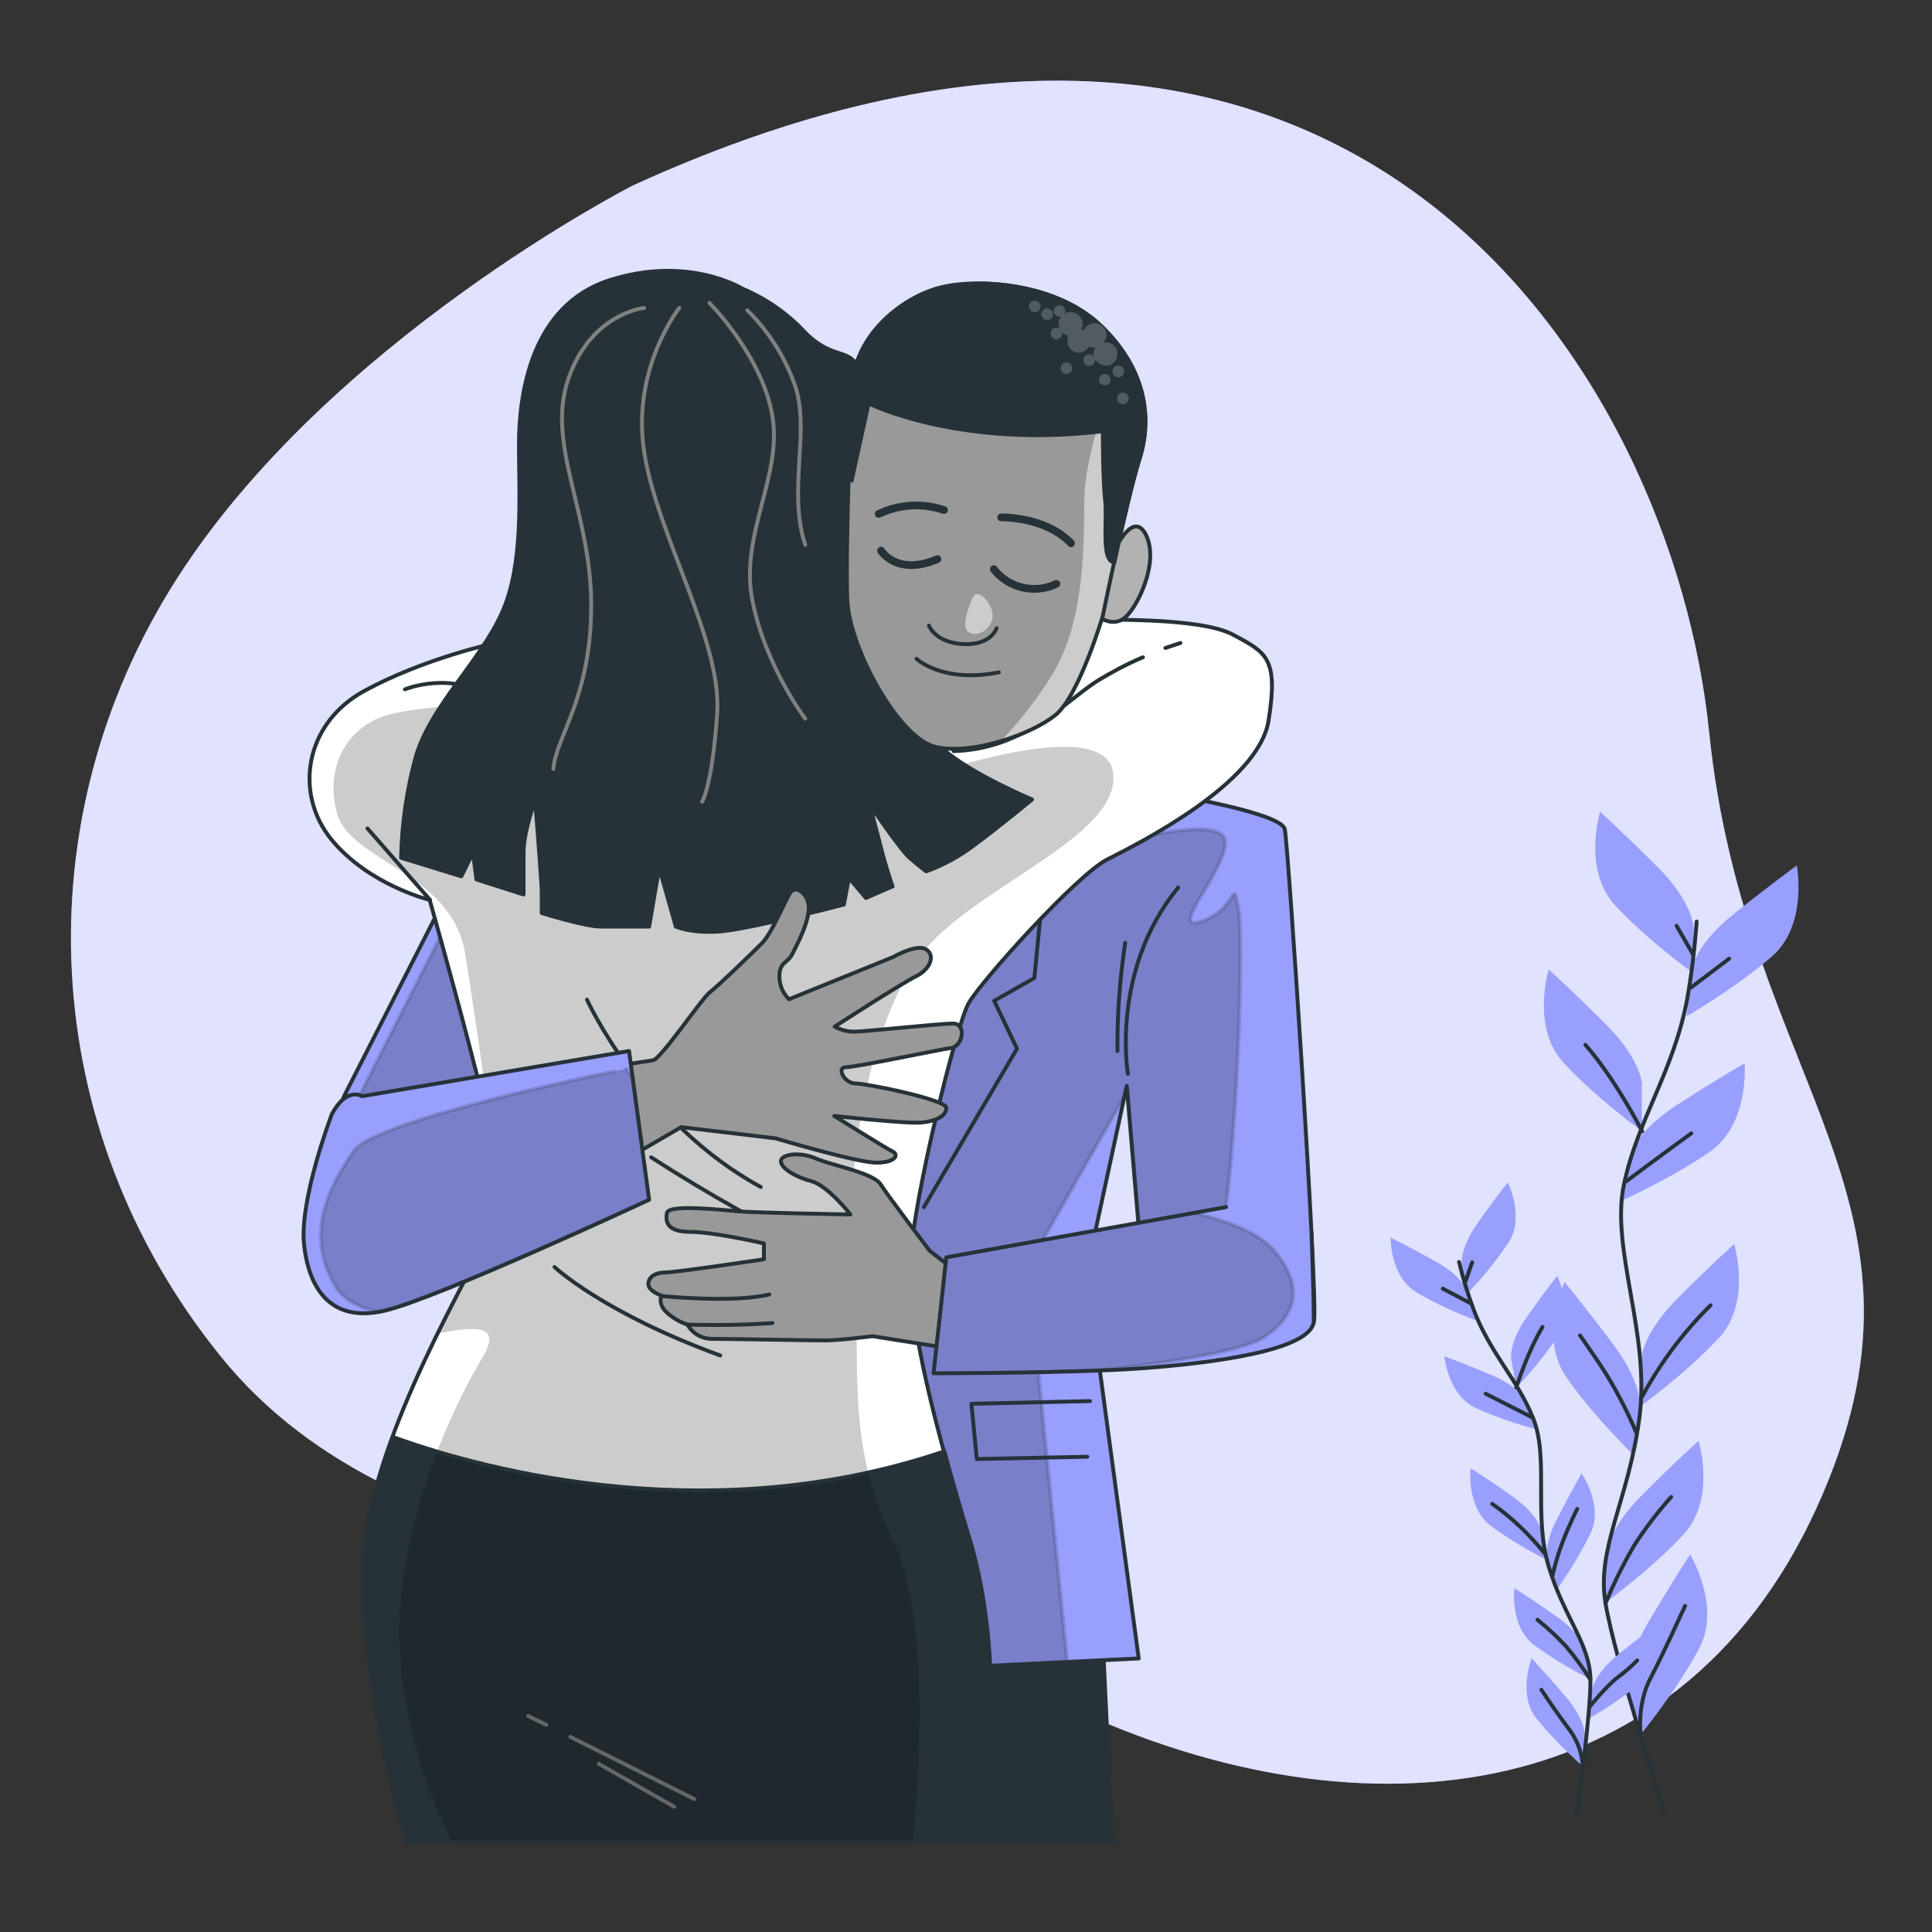 <?xml version="1.0" encoding="utf-8"?>
<!-- Generator: Adobe Illustrator 25.2.1, SVG Export Plug-In . SVG Version: 6.00 Build 0)  -->
<svg version="1.1" id="Livello_1" xmlns="http://www.w3.org/2000/svg" xmlns:xlink="http://www.w3.org/1999/xlink" x="0px" y="0px"
	 viewBox="0 0 500 500" style="enable-background:new 0 0 500 500;" xml:space="preserve">
<rect x="0" y="0" width="500" height="500" fill="#333333" stroke="none"/>
<style type="text/css">
	.st0{fill:#989FFD;}
	.st1{opacity:0.7;fill:#FFFFFF;enable-background:new    ;}
	.st2{fill:none;stroke:#263238;stroke-linecap:round;stroke-linejoin:round;}
	.st3{fill:#263238;stroke:#263238;stroke-linecap:round;stroke-linejoin:round;}
	.st4{clip-path:url(#SVGID_2_);}
	.st5{opacity:0.2;stroke:#263238;stroke-linecap:round;stroke-linejoin:round;enable-background:new    ;}
	.st6{fill:#989FFD;stroke:#263238;stroke-linecap:round;stroke-linejoin:round;}
	.st7{fill:#FFFFFF;}
	.st8{clip-path:url(#SVGID_4_);}
	.st9{opacity:0.2;enable-background:new    ;}
	.st10{fill:#263238;}
	.st11{clip-path:url(#SVGID_6_);}
	.st12{fill:none;stroke:#666666;stroke-linecap:round;stroke-linejoin:round;}
	.st13{fill:none;stroke:#808080;stroke-linecap:round;stroke-linejoin:round;}
	.st14{fill:#B2B2B2;stroke:#263238;stroke-linecap:round;stroke-linejoin:round;}
	.st15{fill:#999999;}
	.st16{clip-path:url(#SVGID_8_);}
	.st17{opacity:0.5;fill:#FFFFFF;enable-background:new    ;}
	.st18{fill:none;stroke:#263238;stroke-width:2;stroke-linecap:round;stroke-linejoin:round;}
	.st19{opacity:0.2;}
	.st20{fill:#999999;stroke:#263238;stroke-linecap:round;stroke-linejoin:round;}
	.st21{clip-path:url(#SVGID_10_);}
	.st22{clip-path:url(#SVGID_12_);}
</style>
<g id="freepik--background-simple--inject-94">
	<path class="st0" d="M163.8,48c0,0-78.9,40.2-118.3,102.2S9.3,291.8,57.1,351s139.3,51.4,215.8,88.9s161,29.8,197.2-49.6
		s-18.4-109.1-27.8-201S350.2-37.2,163.8,48z"/>
	<path class="st1" d="M163.8,48c0,0-78.9,40.2-118.3,102.2S9.3,291.8,57.1,351s139.3,51.4,215.8,88.9s161,29.8,197.2-49.6
		s-18.4-109.1-27.8-201S350.2-37.2,163.8,48z"/>
</g>
<g id="freepik--Plants--inject-94">
	<path class="st0" d="M438.3,240.2c0,0,0-6.5-9.2-15.7s-15-14.4-15-14.4s-4.6,15,3.9,24.2s20.3,17.6,20.3,17.6L438.3,240.2z"/>
	<path class="st0" d="M425,281c0,0,0-6.5-9.2-15.7s-15-14.4-15-14.4s-4.6,15,3.9,24.2s20.2,17.6,20.2,17.6V281z"/>
	<path class="st0" d="M437.7,251.3c0,0,0.7-6.5,10.8-14.6s16.5-12.7,16.5-12.7s3,15.4-6.5,23.6s-22,15.4-22,15.4L437.7,251.3z"/>
	<path class="st0" d="M421.6,299.5c0,0,1.4-6.4,12.2-13.4s17.7-10.9,17.7-10.9s1.3,15.7-8.9,22.8s-23.5,13-23.5,13L421.6,299.5z"/>
	<path class="st0" d="M424.7,352.1c0,0,0-6.5,9.1-15.7s15-14.4,15-14.4s4.6,15-3.9,24.2s-20.3,17.7-20.3,17.7L424.7,352.1z"/>
	<path class="st0" d="M424.5,365c0,0,0.9-6.5-6.8-16.8s-12.8-16.4-12.8-16.4s-6.7,14.2,0.4,24.5s17.6,20.4,17.6,20.4L424.5,365z"/>
	<path class="st0" d="M415.5,403c0,0,0-6.5,9.1-15.7s15-14.4,15-14.4s4.6,15-3.9,24.2s-20.3,17.7-20.3,17.7L415.5,403z"/>
	<path class="st0" d="M421.6,437.5c0,0-1.7-6.3,4.9-17.5s10.9-17.7,10.9-17.7s8.2,13.4,2.3,24.4s-15.1,22.2-15.1,22.2L421.6,437.5z"
		/>
	<path class="st2" d="M439.1,238.5c-0.5,6.8-1.3,13.6-2.5,20.3c-3.6,18.7-12.7,30.8-16.3,47.6s6.8,38.6,4,60.3s-11.2,33.8-8.8,48.2
		s15.1,53.7,15.1,53.7"/>
	<line class="st2" x1="437.6" y1="255.6" x2="447.5" y2="248.1"/>
	<line class="st2" x1="438.1" y1="246.9" x2="433.9" y2="239.6"/>
	<path class="st2" d="M420.9,305.7c0,0,8.3-6.2,16.8-12.4"/>
	<path class="st2" d="M425,292.8c0,0-6.9-13.5-14.7-22.4"/>
	<path class="st2" d="M425,361.4c4.7-8.7,10.7-16.7,17.7-23.6"/>
	<path class="st2" d="M423.4,370.6c-2.5-5.9-5.5-11.6-9-17c-4.8-7.1-5.5-8-5.5-8"/>
	<path class="st2" d="M415.5,415c2.1-5.2,4.6-10.2,7.4-15c2.9-4.5,6.1-8.7,9.6-12.6"/>
	<path class="st2" d="M424.6,448.9c0,0-1-7.8,2.5-14.5s7.4-15.4,9-18.8"/>
	<path class="st0" d="M378.3,327.5c0,0-0.7-4.1,4-10.8s7.9-10.7,7.9-10.7s4.5,8.9,0.2,15.6c-3.2,4.7-6.8,9.2-10.8,13.3L378.3,327.5z
		"/>
	<path class="st0" d="M391.1,351.7c0,0-0.7-4.1,4-10.8s7.9-10.7,7.9-10.7s4.5,8.9,0.2,15.6c-3.2,4.7-6.8,9.2-10.8,13.3L391.1,351.7z
		"/>
	<path class="st0" d="M379.9,334.5c0,0-1.1-4-8.3-8s-11.7-6.2-11.7-6.2s-0.2,10,6.6,14.1c4.9,2.9,10.1,5.3,15.5,7.3L379.9,334.5z"/>
	<path class="st0" d="M395.2,363c0,0-1.5-3.9-9.1-7.1s-12.3-4.9-12.3-4.9s0.9,10,8.1,13.4c5.2,2.3,10.6,4.2,16.2,5.6L395.2,363z"/>
	<path class="st0" d="M399,396.3c0,0-0.7-4.1-7.4-8.9s-11-7.4-11-7.4s-1.2,9.9,5.1,14.8c4.6,3.4,9.5,6.3,14.6,8.9L399,396.3z"/>
	<path class="st0" d="M400.5,404.3c0,0-1.3-4,2.5-11.3s6.3-11.7,6.3-11.7s5.7,8.2,2.4,15.4c-2.5,5.1-5.5,10-8.8,14.7L400.5,404.3z"
		/>
	<path class="st0" d="M412,437.4c0,0,0.5-4.1,6.9-9.3s10.5-8,10.5-8s1.8,9.9-4.2,15c-4.4,3.6-9.1,6.9-14.1,9.7L412,437.4z"/>
	<path class="st0" d="M410.3,427.2c0,0-0.7-4.1-7.4-8.8s-11-7.4-11-7.4s-1.2,9.9,5.1,14.7c4.6,3.4,9.5,6.3,14.6,8.9L410.3,427.2z"/>
	<path class="st0" d="M410.2,449.5c0,0,0.4-4.1-5-10.4s-8.8-9.9-8.8-9.9s-3.7,9.3,1.2,15.5c3.6,4.4,7.6,8.5,11.9,12.3L410.2,449.5z"
		/>
	<path class="st2" d="M377.6,326.6c1,4.2,2.3,8.4,3.8,12.4c4.3,11.3,11.3,17.9,15.4,28.1s0,25,4,38.3s10.7,20,10.8,29.3
		S408,470,408,470"/>
	<line class="st2" x1="380.4" y1="337.2" x2="373.4" y2="333.5"/>
	<line class="st2" x1="379.2" y1="331.8" x2="381" y2="326.7"/>
	<path class="st2" d="M396.3,366.7c0,0-5.9-3-11.8-6"/>
	<path class="st2" d="M392.4,359.1c0,0,2.9-9.2,6.8-15.7"/>
	<path class="st2" d="M399.8,402.1c-3.9-4.9-8.5-9.3-13.6-12.9"/>
	<path class="st2" d="M401.8,407.7c0.9-4,2.2-7.9,3.8-11.6c2.2-5,2.6-5.6,2.6-5.6"/>
	<path class="st2" d="M411.3,441.8c0,0,4.6-5.7,7.5-7.8c1.7-1.3,3.4-2.7,4.9-4.3"/>
	<path class="st2" d="M411.6,434.7c-1.9-3-4-5.9-6.3-8.6c-2.3-2.5-4.8-4.8-7.4-6.9"/>
	<path class="st2" d="M409.6,456.9c-0.2-3.2-1.3-6.2-3.1-8.8c-2.9-3.8-6.3-8.8-7.6-10.8"/>
</g>
<g id="freepik--Characters--inject-94">
	<polygon class="st3" points="287.9,476.7 285.3,422.6 244.3,424.5 246.2,476.7 	"/>
	<path class="st0" d="M302.1,205.5c0,0,29.5,4.8,30.4,9.1s8.5,119.3,7.6,127.1s-22.4,1.1-32.4-1.1s-12.2-13.5-12.2-13.5l-3.9-46.1
		l-10.4,48.2l13.5,100l-53,2.6h-79.1V190.3c0,0,82.1,1.3,86.9,0.9S302.1,205.5,302.1,205.5z"/>
	<g>
		<defs>
			<path id="SVGID_1_" d="M302.1,205.5c0,0,29.5,4.8,30.4,9.1s8.5,119.3,7.6,127.1s-22.4,1.1-32.4-1.1s-12.2-13.5-12.2-13.5
				l-3.9-46.1l-10.4,48.2l13.5,100l-53,2.6h-79.1V190.3c0,0,82.1,1.3,86.9,0.9S302.1,205.5,302.1,205.5z"/>
		</defs>
		<clipPath id="SVGID_2_">
			<use xlink:href="#SVGID_1_"  style="overflow:visible;"/>
		</clipPath>
		<g class="st4">
			<path class="st5" d="M314.5,325.2c5.1-11.1,7.7-81.7,6-90.2s0,0-9.4,3.4s6-12.8,6-20.4s-27.2,0-27.2,0l3.2-15.2
				c-14.1-4.2-40.1-11.9-43.5-11.6c-4.8,0.4-86.9-0.9-86.9-0.9v241.6h79.1l34.4-1.7L266,327.7l24.7-43.4l0.1,1l0.9-4.2l3.9,46.1
				c0.3,1.4,0.8,2.8,1.4,4.1C302,332.3,311,332.9,314.5,325.2z"/>
		</g>
	</g>
	<path class="st2" d="M302.1,205.5c0,0,29.5,4.8,30.4,9.1s8.5,119.3,7.6,127.1s-22.4,1.1-32.4-1.1s-12.2-13.5-12.2-13.5l-3.9-46.1
		l-10.4,48.2l13.5,100l-53,2.6h-79.1V190.3c0,0,82.1,1.3,86.9,0.9S302.1,205.5,302.1,205.5z"/>
	<polyline class="st2" points="272.3,205.5 267.7,253.1 257.3,259 263.2,271.4 239.1,312.4 	"/>
	<path class="st6" d="M113.5,235.7l-24,47.1c0,0-6.7,13.5-7.1,22.7s14.7,15.1,25.2,13.9s17.7-15.1,21.9-24.4
		c4.2-9.2,13.4-33.6,13.4-45.8S122.8,223.5,113.5,235.7z"/>
	<path class="st5" d="M116.9,236.6L93,283.6c0,0-6.7,13.5-7.2,22.7s14.7,15.1,25.2,13.9s17.6-15.1,21.9-24.4s13.5-33.6,13.5-45.8
		S126.2,224.4,116.9,236.6z"/>
	<path class="st7" d="M128.2,166.4c0,0-18.3,3.9-33.9,12.4s-18.2,26.7-8.5,38.5s25.4,15.6,25.4,15.6s20.2,71.1,18.9,78.2
		s-26.1,45-33.9,78.2s9.1,87.4,9.1,87.4h148c0,0,8.5-42.4-2.6-78.9s-15.6-58-15-72.4s11.7-60,15-65.8s28-33.2,35.9-37.2
		s39.1-19.6,41.7-35.9s-0.6-17.6-9.1-22.2s-33.2-3.9-43-3.9s-93.3-3.3-93.3-3.3L128.2,166.4z"/>
	<g>
		<defs>
			<path id="SVGID_3_" d="M128.2,166.4c0,0-18.3,3.9-33.9,12.4s-18.2,26.7-8.5,38.5s25.4,15.6,25.4,15.6s20.2,71.1,18.9,78.2
				s-26.1,45-33.9,78.2s9.1,87.4,9.1,87.4h148c0,0,8.5-42.4-2.6-78.9s-15.6-58-15-72.4s11.7-60,15-65.8s28-33.2,35.9-37.2
				s39.1-19.6,41.7-35.9s-0.6-17.6-9.1-22.2s-33.2-3.9-43-3.9s-93.3-3.3-93.3-3.3L128.2,166.4z"/>
		</defs>
		<clipPath id="SVGID_4_">
			<use xlink:href="#SVGID_3_"  style="overflow:visible;"/>
		</clipPath>
		<g class="st8">
			<path class="st9" d="M120.4,246.9c3.4,21.3,6,40.9,6,40.9h-0.5c2.8,11.6,4.8,21,4.3,23.4c-0.7,4-8.5,17.2-16.7,33.8
				c9.4-1.6,16.8-2.6,11.2,6.6c-7.7,12.8-23,45.1-21.3,75.8c1.2,21.3,8.9,40.4,13.6,49.4h119.3c2-21.3,3.9-60.1-5.2-78.3
				c-13.2-26.2-7.7-49.4-10.2-72.4s4.2-63.8,18.7-80.6s50.2-29.2,48.5-45.3s-49.4,0.9-49.4,0.9s-7.7-9.4-19.6-9.4s-68.1-9.4-80-9.4
				s-28.1,0-38.3,2.6s-17,12.8-13.6,25.5S117,225.6,120.4,246.9z"/>
		</g>
	</g>
	<path class="st2" d="M128.2,166.4c0,0-18.3,3.9-33.9,12.4s-18.2,26.7-8.5,38.5s25.4,15.6,25.4,15.6s20.2,71.1,18.9,78.2
		s-26.1,45-33.9,78.2s9.1,87.4,9.1,87.4h148c0,0,8.5-42.4-2.6-78.9s-15.6-58-15-72.4s11.7-60,15-65.8s28-33.2,35.9-37.2
		s39.1-19.6,41.7-35.9s-0.6-17.6-9.1-22.2s-33.2-3.9-43-3.9s-93.3-3.3-93.3-3.3L128.2,166.4z"/>
	<path class="st2" d="M151.9,258.7c0,0,14.5,31.9,45,48.5"/>
	<path class="st2" d="M168.5,299.5c14.7,9.5,29.9,18,45.7,25.6"/>
	<path class="st2" d="M143.5,327.9c0,0,12.5,11.8,42.9,22.9"/>
	<path class="st10" d="M250.8,397.8c-2.5-8.1-4.6-15.5-6.4-22.2c-63.6,21.6-124.6,2.9-142.7-3.7c-2.1,5.7-3.9,11.5-5.4,17.5
		c-7.8,33.2,9.1,87.4,9.1,87.4h148C253.4,476.7,261.9,434.3,250.8,397.8z"/>
	<g>
		<defs>
			<path id="SVGID_5_" d="M250.8,397.8c-2.5-8.1-4.6-15.5-6.4-22.2c-63.6,21.6-124.6,2.9-142.7-3.7c-2.1,5.7-3.9,11.5-5.4,17.5
				c-7.8,33.2,9.1,87.4,9.1,87.4h148C253.4,476.7,261.9,434.3,250.8,397.8z"/>
		</defs>
		<clipPath id="SVGID_6_">
			<use xlink:href="#SVGID_5_"  style="overflow:visible;"/>
		</clipPath>
		<g class="st11">
			<path class="st5" d="M120.4,246.9c3.4,21.3,6,40.9,6,40.9h-0.5c2.8,11.6,4.8,21,4.3,23.4c-0.7,4-8.5,17.2-16.7,33.8
				c9.4-1.6,16.8-2.6,11.2,6.6c-7.7,12.8-23,45.1-21.3,75.8c1.2,21.3,8.9,40.4,13.6,49.4h119.3c2-21.3,3.9-60.1-5.2-78.3
				c-13.2-26.2-7.7-49.4-10.2-72.4s4.2-63.8,18.7-80.6s50.2-29.2,48.5-45.3s-49.4,0.9-49.4,0.9s-7.7-9.4-19.6-9.4s-68.1-9.4-80-9.4
				s-28.1,0-38.3,2.6s-17,12.8-13.6,25.5S117,225.6,120.4,246.9z"/>
			<line class="st12" x1="147.6" y1="449.5" x2="179.7" y2="465.6"/>
			<line class="st12" x1="136.7" y1="444.1" x2="141.4" y2="446.4"/>
			<line class="st12" x1="155" y1="456.5" x2="174.5" y2="467.6"/>
		</g>
	</g>
	<path class="st2" d="M250.8,397.8c-2.5-8.1-4.6-15.5-6.4-22.2c-63.6,21.6-124.6,2.9-142.7-3.7c-2.1,5.7-3.9,11.5-5.4,17.5
		c-7.8,33.2,9.1,87.4,9.1,87.4h148C253.4,476.7,261.9,434.3,250.8,397.8z"/>
	<path class="st2" d="M295.8,170.1c-4.1,1.7-8,3.8-11.8,6.1c-9.1,5.9-18.9,17.6-37.2,18.2"/>
	<path class="st2" d="M305.5,166.4c0,0-1.5,0.5-3.9,1.3"/>
	<line class="st2" x1="111.3" y1="232.9" x2="95.1" y2="214.4"/>
	<path class="st2" d="M104.8,178.4c0,0,11.8-4.9,22.2,2.1"/>
	<path class="st3" d="M192.1,74.7c0,0-13.9-8.7-34.3-2.2s-23.5,29.6-23.5,42.6s1.3,30.9-4.4,43.5s-18.2,23.9-22.2,36.9
		c-2.4,8.6-3.7,17.5-3.9,26.5l15.6,4.8l3-6.1l0.9,6.9l12.2,3.9v-10.8c0-5.6,3-13.5,3-13.5s1.7,21.3,1.7,23.5v5.6
		c0,0,11.3,3.5,15.2,3.5h12.6l2.6-15.2l4.3,15.2c0,0,3.5,1.7,10.9,1.3s32.6-7,32.6-7l1.3-6.9l4.4,5.2l6.9-3c0,0-1.7-4.8-3-10
		s-3-11.3-3-11.3s7.9,11.7,10.4,13.9s4.3,3.5,4.3,3.5c4.5-1.6,8.8-4,12.6-6.9c7-5.2,14.8-11.7,14.8-11.7s-15.6-6.5-23-13
		s-19.1-24.3-20.9-41.3s0.9-43.9-0.4-53.9s-6.1-4.3-14.4-12.6C203.9,81.2,198.3,77.3,192.1,74.7z"/>
	<path class="st13" d="M166.7,79.7c0,0-13.7,1.3-19.6,18.3s5.9,34.5,5.9,58.6s-9.1,33.9-9.8,42.4"/>
	<path class="st13" d="M175.8,79.7c0,0-12.4,15.6-9.1,37.2s20.2,48.9,18.9,67.8s-3.9,22.8-3.9,22.8"/>
	<path class="st13" d="M183.6,78.4c0,0,13.7,13.7,16.3,29.3s-8.5,30.6-5.2,47.6s13.7,30.7,13.7,30.7"/>
	<path class="st13" d="M193.4,80.3c5.6,5.5,9.8,12.2,12.4,19.6c3.9,11.7-2,27.4,2.6,41.1"/>
	<path class="st14" d="M288.7,141.9c0,0,4.8-10.2,8-3.2s-2.2,18.1-5.4,21s-7.6,0-7.6-1.3S288.7,141.9,288.7,141.9z"/>
	<path class="st15" d="M220.4,101c0,0-1.7,42.2-1.1,54.5s13.3,35.6,22.8,37.8s25-3.3,31.1-8.3s12.2-25.6,12.2-25.6s6.1-30,9.5-40.6
		s1.7-23.3-10-34.5s-31.7-12.2-41.1-10S221,86,220.4,101z"/>
	<g>
		<defs>
			<path id="SVGID_7_" d="M220.4,101c0,0-1.7,42.2-1.1,54.5s13.3,35.6,22.8,37.8s25-3.3,31.1-8.3s12.2-25.6,12.2-25.6
				s6.1-30,9.5-40.6s1.7-23.3-10-34.5s-31.7-12.2-41.1-10S221,86,220.4,101z"/>
		</defs>
		<clipPath id="SVGID_8_">
			<use xlink:href="#SVGID_7_"  style="overflow:visible;"/>
		</clipPath>
		<g class="st16">
			<path class="st17" d="M280.6,129.8c0,15-0.6,32.4-8.4,45c-3.8,6.1-8.2,11.8-13.2,17c5.8-1.7,11.2-4.4,14.3-6.9
				c6.1-5,12.2-25.6,12.2-25.6s6.1-30,9.5-40.6c3-9.2,1.5-19.4-4-27.4C288.7,96.6,280.6,116.8,280.6,129.8z"/>
			<path class="st17" d="M251.8,154.5c0,0-3.7,7.8-1,9.2s6.1-1.4,6.1-4.4S253.2,152.1,251.8,154.5z"/>
		</g>
	</g>
	<path class="st2" d="M220.4,101c0,0-1.7,42.2-1.1,54.5s13.3,35.6,22.8,37.8s25-3.3,31.1-8.3s12.2-25.6,12.2-25.6s6.1-30,9.5-40.6
		s1.7-23.3-10-34.5s-31.7-12.2-41.1-10S221,86,220.4,101z"/>
	<path class="st18" d="M227.4,133c5.3-2.5,11.3-2.9,16.9-1"/>
	<path class="st18" d="M259.1,133.9c0,0,11.4-0.3,18.1,6.7"/>
	<path class="st18" d="M228,142.5c0,0,4.1,6.7,14.6,2.2"/>
	<path class="st18" d="M257.2,147.3c3.8,4.9,10.6,6.5,16.2,3.8"/>
	<path class="st2" d="M240.4,161.9c0,0,1.6,4.4,8.9,4.8c7.3,0.3,8.6-4.1,8.6-4.1"/>
	<path class="st2" d="M237.2,170.5c0,0,6.7,6.4,21.3,3.5"/>
	<path class="st3" d="M243.8,74.4C234.3,76.6,221,86,220.4,101c0,0-0.4,10.6-0.8,22.7l0.8,0.7l4.4-20c0,0,23.3,11.7,60.6,7.2
		c0,0,0,12.8,0.6,17.8c0.6,5-1.1,15.6,2.2,16.1c0,0,0.1,0,0.2,0c2-9.3,4.7-20.9,6.5-26.7c3.3-10.6,1.7-23.3-10-34.5
		S253.2,72.1,243.8,74.4z"/>
	<g class="st19">
		<path class="st7" d="M286.2,94.6c1.7,0,3-1.3,3-3s-1.3-3-3-3c-0.2,0-0.4,0-0.6,0.1c1.1-1.3,1-3.2-0.3-4.3c-1.3-1.1-3.2-1-4.3,0.3
			c-0.2,0.2-0.4,0.4-0.5,0.7c-0.2-0.1-0.5-0.2-0.7-0.2c0.8-1.5,0.2-3.3-1.3-4.1c-0.9-0.5-2-0.5-2.9,0.1c0.1-0.2,0.1-0.3,0.1-0.5
			c0.1-0.8-0.5-1.6-1.3-1.7c-0.8-0.1-1.6,0.5-1.7,1.3s0.5,1.6,1.3,1.7c0,0,0,0,0,0c0.2,0,0.4,0,0.6,0c-0.7,0.8-0.8,2-0.4,3
			c-0.2-0.1-0.4-0.2-0.6-0.2c-0.8-0.1-1.6,0.5-1.7,1.3s0.5,1.6,1.3,1.7c0.8,0.1,1.6-0.5,1.7-1.3c0,0,0,0,0,0c0-0.1,0-0.3,0-0.4
			c0.4,0.4,1,0.7,1.6,0.8c-0.2,0.4-0.3,0.9-0.3,1.3c0,1.7,1.3,3,2.9,3.1c1.1,0,2.2-0.6,2.7-1.6c0.6,0.3,1.2,0.3,1.8,0.2
			c-0.4,0.5-0.6,1.1-0.6,1.8c0,0.2,0,0.4,0.1,0.6c-0.2-0.3-0.6-0.5-1-0.6c-0.8-0.1-1.6,0.5-1.7,1.3c-0.1,0.8,0.5,1.6,1.3,1.7
			c0.8,0.1,1.6-0.5,1.7-1.3c0-0.1,0-0.2,0-0.3C284.1,94,285.1,94.6,286.2,94.6z"/>
		<path class="st7" d="M272.5,81.5c0.1-0.8-0.5-1.6-1.3-1.7s-1.6,0.5-1.7,1.3c-0.1,0.8,0.5,1.6,1.3,1.7
			C271.7,82.9,272.4,82.3,272.5,81.5C272.5,81.5,272.5,81.5,272.5,81.5z"/>
		<path class="st7" d="M268,77.8c-0.8-0.1-1.6,0.5-1.7,1.3c-0.1,0.8,0.5,1.6,1.3,1.7c0.8,0.1,1.6-0.5,1.7-1.3
			C269.4,78.7,268.8,77.9,268,77.8z"/>
		<path class="st7" d="M290.9,96.3c0.1-0.8-0.5-1.6-1.3-1.7c-0.8-0.1-1.6,0.5-1.7,1.3s0.5,1.6,1.3,1.7c0,0,0,0,0,0
			C290,97.8,290.8,97.2,290.9,96.3z"/>
		<path class="st7" d="M286.1,96.8c-0.8-0.1-1.6,0.5-1.7,1.3c-0.1,0.8,0.6,1.6,1.4,1.6c0.8,0.1,1.5-0.5,1.6-1.3
			C287.5,97.6,286.9,96.9,286.1,96.8z"/>
		<path class="st7" d="M276.2,93.8c-0.8-0.1-1.6,0.5-1.7,1.3s0.5,1.6,1.3,1.7s1.6-0.5,1.7-1.3c0,0,0,0,0,0
			C277.6,94.7,277,93.9,276.2,93.8z"/>
		<path class="st7" d="M290.8,101.6c-0.8-0.1-1.6,0.5-1.7,1.3c-0.1,0.8,0.5,1.6,1.3,1.7c0.8,0.1,1.6-0.5,1.7-1.3c0,0,0,0,0,0
			C292.2,102.4,291.6,101.7,290.8,101.6z"/>
	</g>
	<path class="st20" d="M248.8,330.1l-8.2-6.4c0,0-10.8-14.2-12.7-17.2s-12.7-4.9-16.8-6.7s-9-1.1-9,0.7s3.7,4.1,7.9,5.2
		s10.1,8.6,10.1,8.6s-23.9-0.4-28.8-0.8s-18.3-1.9-18.7,0.4s0,4.9,6,4.9s19.1,3,19.1,3v4.1c0,0-22.8,3.4-25.4,3.4s-4.5,1.1-4.5,3
		s3.4,3,3.4,3s-1.1,2.2,1.5,4.5c1.5,1.3,3.3,2.4,5.2,3c1.3,2.3,3.7,3.7,6.4,3.7c4.5,0,25.4,0.4,29.2,0.4s12.3-1.1,12.3-1.1l21.4,3.4
		L248.8,330.1z"/>
	<path class="st2" d="M171.1,335.4c0,0,18.7,1.9,28-0.4"/>
	<path class="st2" d="M177.8,342.8c0,0,12,0.4,22.1-0.4"/>
	<path class="st0" d="M317.3,312.4l-72.4,13l-3.3,30c0,0,36.5,0,54.1-1.3s44.3-4.6,44.3-12.4s-0.6-22.8-0.6-22.8"/>
	<g>
		<defs>
			<path id="SVGID_9_" d="M317.3,312.4l-72.4,13l-3.3,30c0,0,36.5,0,54.1-1.3s44.3-4.6,44.3-12.4s-0.6-22.8-0.6-22.8"/>
		</defs>
		<clipPath id="SVGID_10_">
			<use xlink:href="#SVGID_9_"  style="overflow:visible;"/>
		</clipPath>
		<g class="st21">
			<path class="st5" d="M308.9,313.9l-64,11.5l-3.3,30c0,0,24.3,0,42.8-0.7c18.1-2,37.6-5,43-8.8c10.2-7.2,8.4-15,2.4-22.2
				C325.1,318,313.5,314.9,308.9,313.9z"/>
		</g>
	</g>
	<path class="st2" d="M317.3,312.4l-72.4,13l-3.3,30c0,0,36.5,0,54.1-1.3s44.3-4.6,44.3-12.4s-0.6-22.8-0.6-22.8"/>
	<path class="st20" d="M93.3,285.7c0,0,73.6-10.9,75.7-11.3s12.6-16,14.7-17.6s10.5-9.7,13.4-12.6s6.3-11.8,7.6-13.4
		s4.6,0.4,4.6,4.2s-2.9,9.2-4.2,11.8s-3.4,2.1-3.4,5.9c0,2.2,0.9,4.4,2.5,5.9l26.9-10.9c0,0,5.9-3.4,8.4-2.1s1.7,5-2.5,7.1
		s-21,13-21,13c1.5,0.8,3.3,1.3,5,1.3c2.9,0,21.9-2.1,25.6-2.1s2.5,5.9-0.4,6.3s-24.8,5-27.3,5s-0.4,4.2,2.5,4.2s23.5,4.2,23.5,6.3
		s-2.5,3.4-6.3,3.8s-22.7-1.7-22.7-1.7s13.4,8.4,15.1,9.2s0.8,2.9-4.2,2.9s-26.1-6.3-26.1-6.3l-24.4-2.9c0,0-43.3,25.2-60.1,34.9
		s-24.8,11.4-29.4,6.8s-7.1-22.3-5-29.4c1.2-4.1,2.7-8,4.6-11.8"/>
	<path class="st0" d="M85.9,288.3c0,0-8.5,22.2-7.2,33.9s7.2,20.2,20.9,17s68.4-28.7,68.4-28.7l-5.2-38.5l-69.1,11.7
		C93.7,283.7,89.8,281.1,85.9,288.3z"/>
	<g>
		<defs>
			<path id="SVGID_11_" d="M85.9,288.3c0,0-8.5,22.2-7.2,33.9s7.2,20.2,20.9,17s68.4-28.7,68.4-28.7l-5.2-38.5l-69.1,11.7
				C93.7,283.7,89.8,281.1,85.9,288.3z"/>
		</defs>
		<clipPath id="SVGID_12_">
			<use xlink:href="#SVGID_11_"  style="overflow:visible;"/>
		</clipPath>
		<g class="st22">
			<path class="st5" d="M91.5,297.9c-5.7,8.4-13.2,21.2-4.5,35.3c2,3.1,5.7,5.1,10.4,6.3c0.7-0.1,1.4-0.2,2.1-0.4
				c13.7-3.3,68.5-28.7,68.5-28.7l-4.3-31.4l-1.6-2.4C162.2,276.6,97.2,289.5,91.5,297.9z"/>
		</g>
	</g>
	<path class="st2" d="M85.9,288.3c0,0-8.5,22.2-7.2,33.9s7.2,20.2,20.9,17s68.4-28.7,68.4-28.7l-5.2-38.5l-69.1,11.7
		C93.7,283.7,89.8,281.1,85.9,288.3z"/>
	<path class="st2" d="M291.9,277.9c0,0-4.6-26.7,13-48.2"/>
	<path class="st2" d="M291.2,244c-1.4,9.3-2.1,18.6-2,28"/>
	<polyline class="st2" points="282.1,362.6 251.4,363.3 252.8,377.6 281.4,377 	"/>
</g>
</svg>
